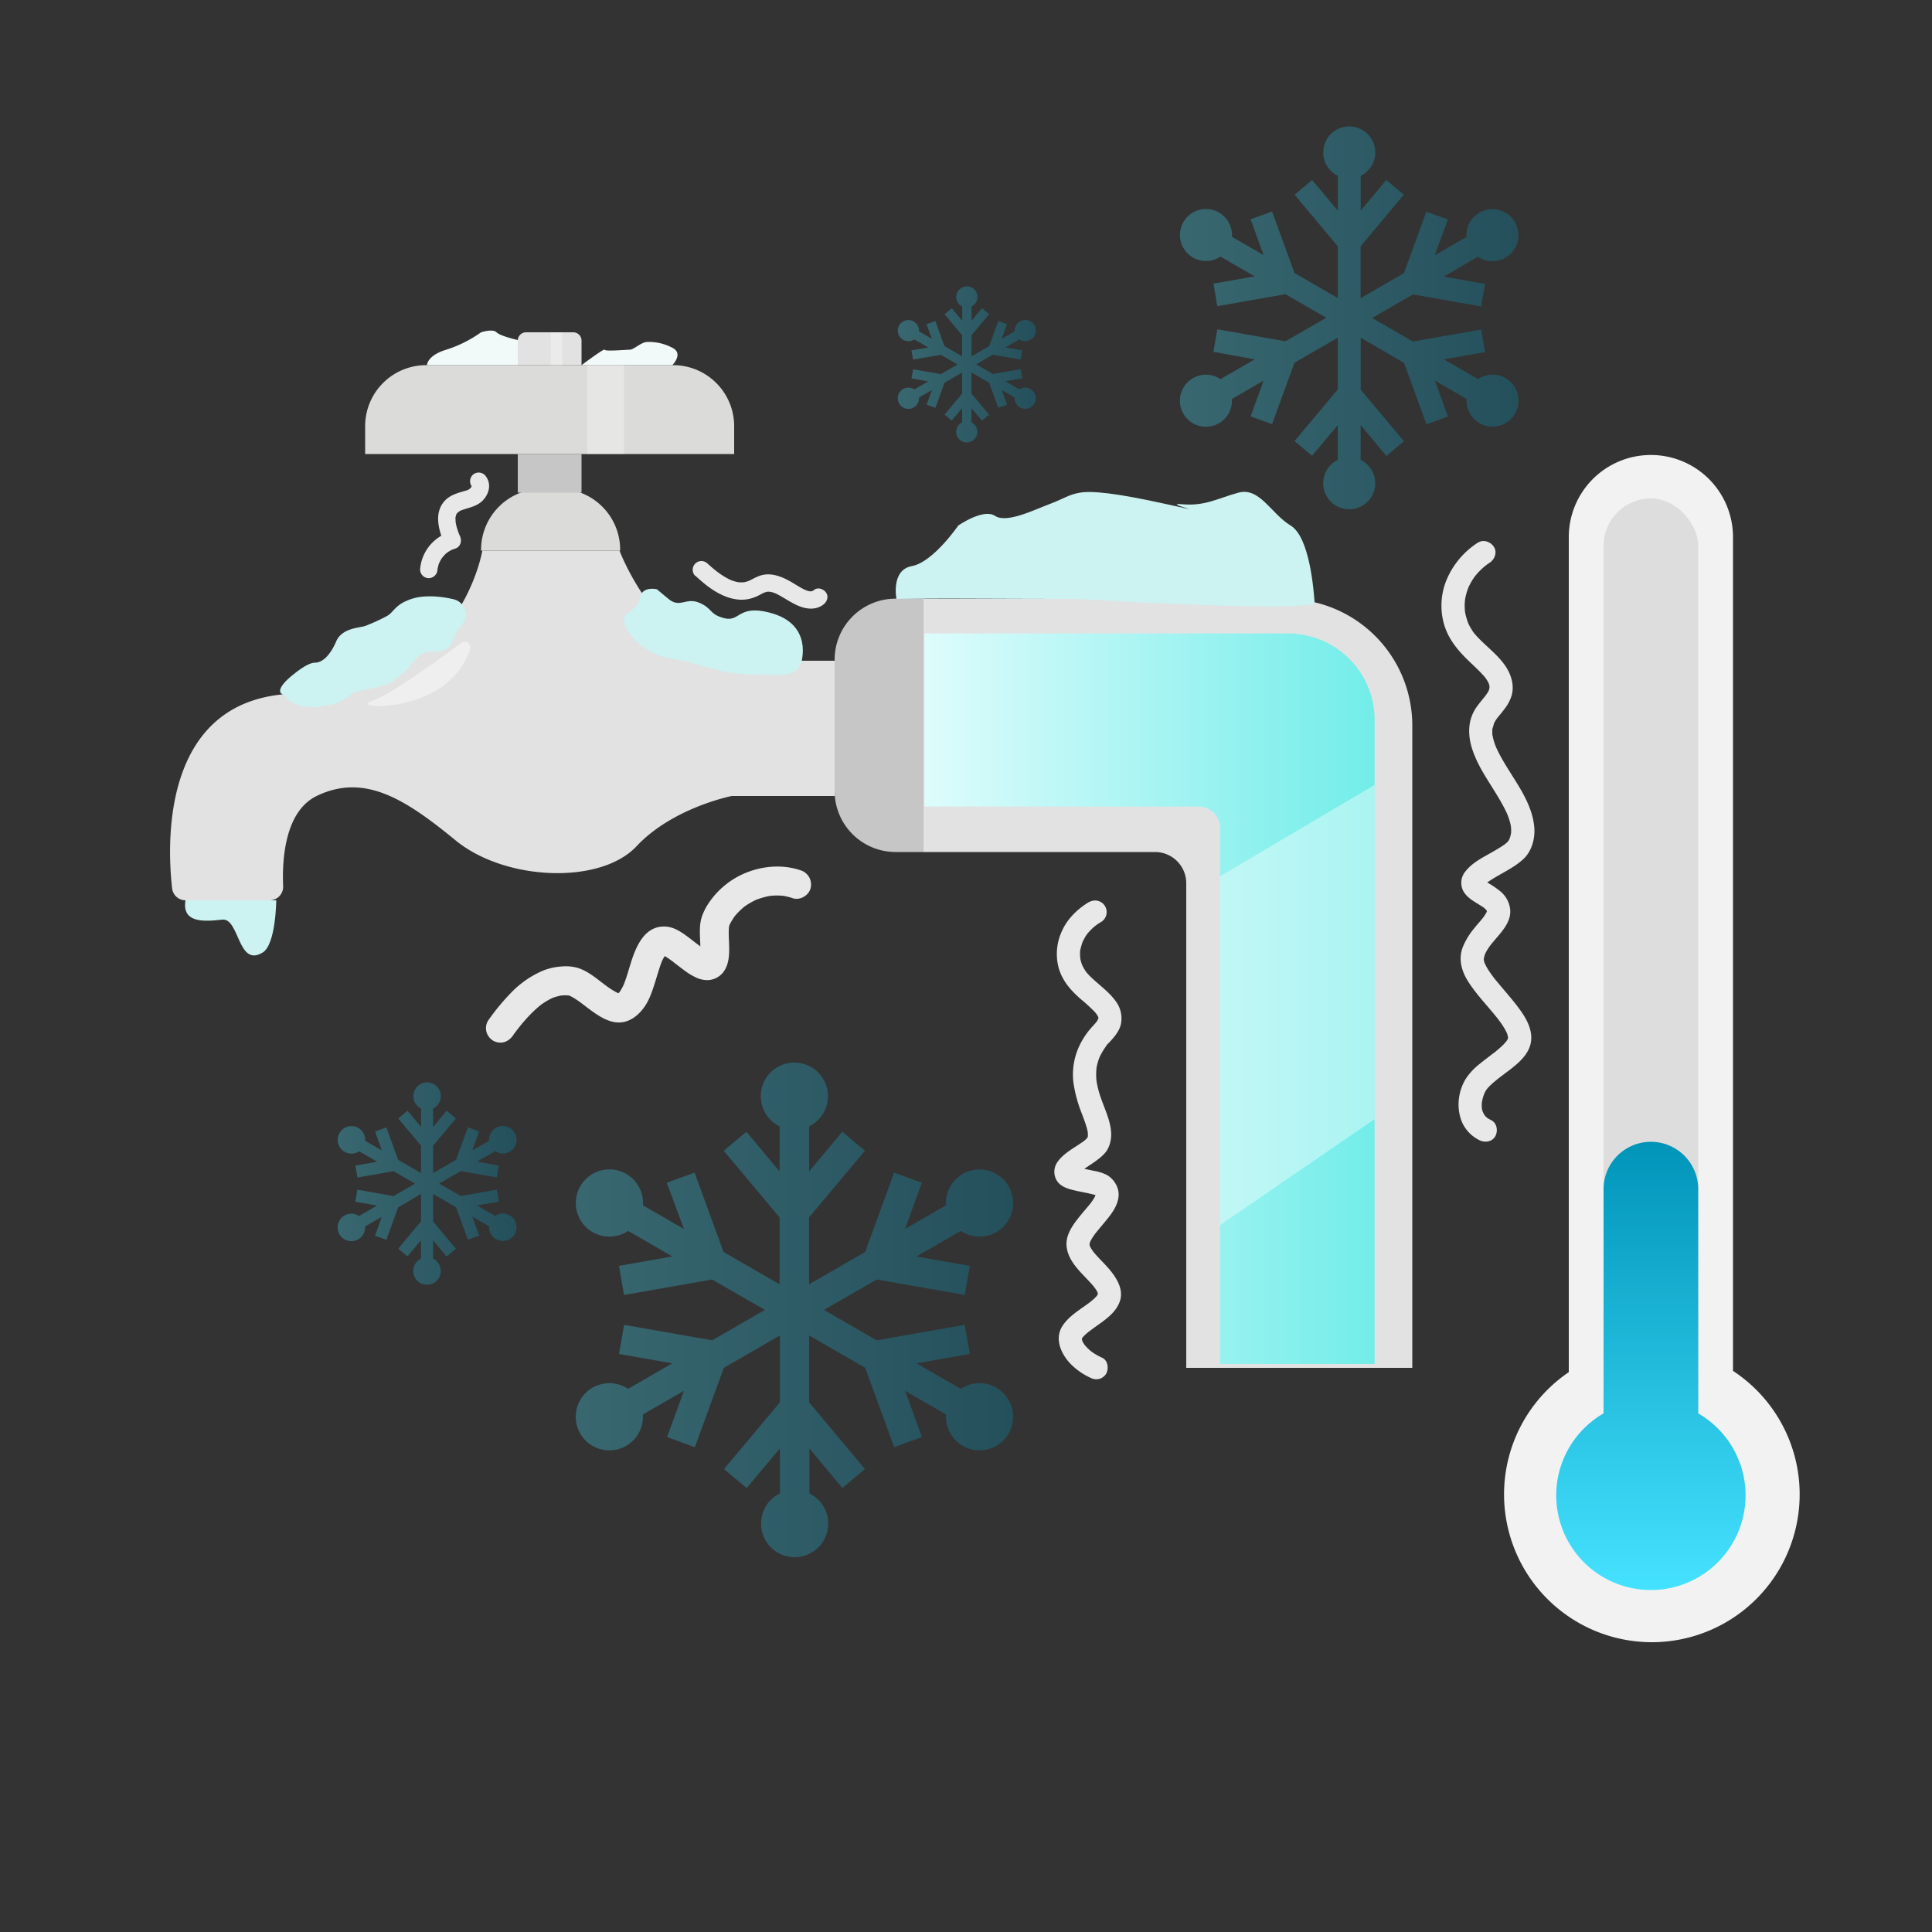 <svg id="レイヤー_1" data-name="レイヤー 1" xmlns="http://www.w3.org/2000/svg" xmlns:xlink="http://www.w3.org/1999/xlink" viewBox="0 0 1000 1000"><rect x="0" y="0" width="1000" height="1000" fill="#333333" stroke="none"/><defs><style>.cls-1{fill:#dbdbd9;}.cls-2{fill:#c6c6c6;}.cls-3{fill:#e2e2e2;}.cls-4{fill:#ccf2f1;}.cls-5{fill:url(#名称未設定グラデーション_17);}.cls-6{fill:#efefef;}.cls-7{fill:#f2f9f9;}.cls-8,.cls-9{fill:#fff;}.cls-8{opacity:0.4;}.cls-14,.cls-9{opacity:0.3;}.cls-10{fill:#e8e8e8;}.cls-11{fill:#f2f2f2;}.cls-12{fill:#ddd;}.cls-13{fill:url(#名称未設定グラデーション_14);}.cls-15{fill:url(#名称未設定グラデーション_14-2);}.cls-16{fill:url(#名称未設定グラデーション_14-3);}.cls-17{fill:url(#名称未設定グラデーション_14-4);}.cls-18{fill:url(#名称未設定グラデーション_14-5);}.cls-19{fill:url(#名称未設定グラデーション_14-6);}.cls-20{fill:url(#名称未設定グラデーション_14-7);}.cls-21{fill:url(#名称未設定グラデーション_14-8);}.cls-22{fill:url(#名称未設定グラデーション_14-9);}.cls-23{fill:url(#名称未設定グラデーション_14-10);}.cls-24{fill:url(#名称未設定グラデーション_14-11);}.cls-25{fill:url(#名称未設定グラデーション_14-12);}.cls-26{fill:url(#名称未設定グラデーション_14-13);}</style><linearGradient id="名称未設定グラデーション_17" x1="478.5" y1="516.92" x2="711.5" y2="516.92" gradientUnits="userSpaceOnUse"><stop offset="0" stop-color="#e6ffff"/><stop offset="0" stop-color="#defcfc"/><stop offset="1" stop-color="#72ede9"/></linearGradient><linearGradient id="名称未設定グラデーション_14" x1="854.5" y1="823" x2="854.5" y2="591" gradientUnits="userSpaceOnUse"><stop offset="0" stop-color="#45e2ff"/><stop offset="1" stop-color="#0094b9"/></linearGradient><linearGradient id="名称未設定グラデーション_14-2" x1="679.14" y1="235.95" x2="679.15" y2="235.95" xlink:href="#名称未設定グラデーション_14"/><linearGradient id="名称未設定グラデーション_14-3" x1="628.07" y1="182.21" x2="628.07" y2="182.21" xlink:href="#名称未設定グラデーション_14"/><linearGradient id="名称未設定グラデーション_14-4" x1="610.74" y1="164.56" x2="786" y2="164.56" xlink:href="#名称未設定グラデーション_14"/><linearGradient id="名称未設定グラデーション_14-5" x1="210.9" y1="650.35" x2="210.9" y2="650.35" xlink:href="#名称未設定グラデーション_14"/><linearGradient id="名称未設定グラデーション_14-6" x1="183.9" y1="621.95" x2="183.9" y2="621.95" xlink:href="#名称未設定グラデーション_14"/><linearGradient id="名称未設定グラデーション_14-7" x1="174.74" y1="612.62" x2="267.39" y2="612.62" xlink:href="#名称未設定グラデーション_14"/><linearGradient id="名称未設定グラデーション_14-8" x1="492.62" y1="217.71" x2="492.62" y2="217.71" xlink:href="#名称未設定グラデーション_14"/><linearGradient id="名称未設定グラデーション_14-9" x1="471.8" y1="195.81" x2="471.8" y2="195.81" xlink:href="#名称未設定グラデーション_14"/><linearGradient id="名称未設定グラデーション_14-10" x1="464.74" y1="188.62" x2="536.16" y2="188.62" xlink:href="#名称未設定グラデーション_14"/><linearGradient id="名称未設定グラデーション_14-11" x1="386.37" y1="770.21" x2="386.37" y2="770.21" xlink:href="#名称未設定グラデーション_14"/><linearGradient id="名称未設定グラデーション_14-12" x1="320.39" y1="700.8" x2="320.39" y2="700.8" xlink:href="#名称未設定グラデーション_14"/><linearGradient id="名称未設定グラデーション_14-13" x1="298.02" y1="678" x2="524.39" y2="678" xlink:href="#名称未設定グラデーション_14"/></defs><path class="cls-1" d="M220.58,189H348.42A31.58,31.58,0,0,1,380,220.58V235a0,0,0,0,1,0,0H189a0,0,0,0,1,0,0V220.58A31.58,31.58,0,0,1,220.58,189Z"/><path class="cls-2" d="M421,352.43h68A31.58,31.58,0,0,1,520.57,384v14.42a0,0,0,0,1,0,0H389.43a0,0,0,0,1,0,0V384A31.58,31.58,0,0,1,421,352.43Z" transform="translate(79.57 830.43) rotate(-90)"/><path class="cls-1" d="M280.58,253h8.84A31.58,31.58,0,0,1,321,284.58V285a0,0,0,0,1,0,0H249a0,0,0,0,1,0,0v-.42A31.58,31.58,0,0,1,280.58,253Z"/><path class="cls-3" d="M272.29,172h24.42a4.29,4.29,0,0,1,4.29,4.29V189a0,0,0,0,1,0,0H268a0,0,0,0,1,0,0V176.29A4.29,4.29,0,0,1,272.29,172Z"/><rect class="cls-2" x="268" y="235" width="33" height="20"/><path class="cls-3" d="M249.65,285h71s18.73,50,58.15,57H432v70H378.77s-30.55,6-49.28,26-68,18-93.64-3-47-35.09-71.95-23c-16.8,8.15-17.9,33.86-17.35,46.64a7,7,0,0,1-7,7.36H96a7,7,0,0,1-6.92-6.23C86.51,437,83,359.85,154,359,237.82,358,249.65,285,249.65,285Z"/><path class="cls-4" d="M96,466h47s-.19,22.81-7,27c-13,8-12-18-21-17S94,478,96,466Z"/><path class="cls-3" d="M731,375.5a65.5,65.5,0,0,0-61-65.33V310H478V441H597.82A16.17,16.17,0,0,1,614,457.18V708H731V376h0C731,375.83,731,375.67,731,375.5Z"/><path class="cls-5" d="M711.5,372.63A44.78,44.78,0,0,0,669.79,328v-.12H478.5v89.58H620.43a11.07,11.07,0,0,1,11.07,11.06V706h80V373h0C711.49,372.86,711.5,372.74,711.5,372.63Z"/><path class="cls-6" d="M243.27,336.06a2.94,2.94,0,0,0-4.56-3.27c-11.8,8.86-37,27-46.71,30.21C180,367,232.12,370.46,243.27,336.06Z"/><path class="cls-4" d="M340,305s-8-2-9,5-9,6-8,12,11,17,25,19,25,8,39,8,26,3,28-7-1-21-17-25-15,5-23,3-6-5-13-8-10,3-16-2l-6-5"/><path class="cls-4" d="M234,310s-12-3-21,0-9,7-13,9a97.44,97.44,0,0,1-11,5c-3,1-12,1-15,8s-7,11-11,11-11,6-11,6-10.54,7.85-5.77,10.42S147,363,155,365s10,1,15,0,7-2,11-5,5-2,13-4,8-2,14-7,8.06-11.18,13.53-11.59S232,338,234,332s6-9,7-12S240,311,234,310Z"/><path class="cls-4" d="M496,272s-13,19-24,21-8,17-8,17,23.28-.26,38.64-.13,54.54.13,54.54.13,123.67,7.46,123.24,1.73S678,278,668,272s-16-20-27-17-17,7-29,6,19,6-8,0-39-7-45-6-8,3-16,6-22,10-28,6S496,272,496,272Z"/><path class="cls-7" d="M260,189H221s0-5,10-8a64.83,64.83,0,0,0,18-9s6-2,8,0,11,4,11,4v13Z"/><path class="cls-7" d="M313.09,189H348s6-6,0-9a25.76,25.76,0,0,0-13-3c-3,0-7,4-9,4s-13,1-13,0-12,8-12,8Z"/><polygon class="cls-8" points="631.5 453.56 631.5 634.09 711.5 579.26 711.5 406.27 631.5 453.56"/><rect class="cls-9" x="285" y="172" width="6" height="17"/><rect class="cls-9" x="304" y="189" width="19" height="46"/><path class="cls-10" d="M765,280.82a42.52,42.52,0,0,0-16.38,19.6,35.07,35.07,0,0,0-1.24,22.5c2.33,8.22,7.68,14.32,13.76,20.06,1.45,1.37,2.91,2.74,4.32,4.16.65.66,1.3,1.34,1.92,2,.32.36.65.73,1,1.1.13.16.25.32.39.48.52.61-.63-.91-.2-.26s1,1.37,1.4,2.11c.22.38.41.76.61,1.15.61,1.19-.28-1,.07.24.1.34.19.68.29,1,.38,1.36,0-1,0,0,0,.35,0,.7,0,1.05a4.09,4.09,0,0,0-.05.71c-.08-.24.29-1.34.05-.52-.14.45-.27.91-.4,1.37-.2.69.13-.42.16-.39a4.52,4.52,0,0,1-.32.61c-.26.48-.54.94-.85,1.4-.19.29-1.31,1.76-.48.72-1.59,2-3.26,3.91-4.73,6a20.81,20.81,0,0,0-3.49,8.16c-1.14,6.45.4,12.47,3,18.37,2.36,5.41,5.58,10.39,8.69,15.37,1.6,2.56,3.19,5.12,4.67,7.75.69,1.24,1.37,2.5,2,3.78.29.6.58,1.2.85,1.81.11.24.63,1.45.18.4s.06.14.15.39a34.79,34.79,0,0,1,1.26,3.86q.23.87.39,1.77c.05.27.09.54.14.81.13.72-.15-1.5-.11-.78,0,.18,0,.36.05.54a22.9,22.9,0,0,1,0,3.61c-.05.91.3-1.6,0-.41-.07.31-.12.61-.19.92-.15.62-.34,1.22-.55,1.82-.3.92-.1.05.2-.4a9.3,9.3,0,0,0-.43.9c-.19.36-1.17,1.81-.41.82s-.29.26-.56.52c-.42.4-.89.74-1.31,1.14,1.36-1.29.67-.52.24-.21l-.81.57c-.58.4-1.17.78-1.76,1.15-1.22.77-2.46,1.5-3.71,2.22-5,2.88-10.72,5.61-14.29,10.23a9.19,9.19,0,0,0-1.11,10.2c2.17,3.94,6.6,5.87,10.16,8.27a4.3,4.3,0,0,1,.74.52c0,.06-.8-.71-.36-.27.24.24.53.46.78.69s.51.54.77.81.5.63-.09-.16-.1-.14,0,.08.25.45.39.67c.48.76-.41-1.49-.19-.43a3.55,3.55,0,0,0,.17.66c.24.63-.07-1.59-.13-.93,0,.14,0,.3,0,.44,0,.76-.4.85.13-.6-.07.2-.08.45-.14.66s-.16.51-.24.77c-.3,1.05.6-1.17.19-.45-.62,1.08-1.25,2.11-2,3.13-.57.8.87-1.08.23-.31-.22.27-.43.54-.65.8-.45.55-.91,1.1-1.37,1.64-1,1.12-1.93,2.25-2.85,3.4a36.92,36.92,0,0,0-5.72,9.37c-2.48,6.22-.86,12.37,2.56,17.85s8.05,10.55,12.29,15.59c1.06,1.26,2.1,2.52,3.12,3.81l.32.41c.41.5-.45-.6-.42-.55.23.32.48.62.71.94.45.61.9,1.22,1.33,1.85a38.66,38.66,0,0,1,2.16,3.47c.3.56.52,1.2.86,1.74-.25-.4-.53-1.37-.21-.46.12.32.23.63.33,1a11.89,11.89,0,0,0,.36,1.51c.08.17-.11-1.71-.09-.58,0,.26,0,.52,0,.77s0,.22,0,.33c0,.76.14-1,.14-1a6.76,6.76,0,0,0-.17.78c-.07.25-.51,1.37-.06.32s-.14.2-.27.43-.31.51-.47.76l-.27.37c-.51.77.32-.42.37-.46-.57.48-1,1.19-1.55,1.72a45.09,45.09,0,0,1-3.65,3.27,13.76,13.76,0,0,1-2,1.55c1.34-.71.2-.16-.18.13l-1.25,1c-1.69,1.28-3.38,2.56-5,3.89A33.26,33.26,0,0,0,759,557.9c-4.45,6.8-5.41,16.12-2,23.5a19,19,0,0,0,8.8,8.78c2.81,1.4,6.63.84,8.21-2.15,1.43-2.72.85-6.72-2.15-8.21a23,23,0,0,1-2.35-1.39c-.56-.36.47.32.44.34s-.62-.55-.58-.51c-.32-.3-.62-.63-.92-1-.89-1,.42.74-.06-.09-.18-.31-.38-.6-.56-.92a4.94,4.94,0,0,0-.47-.95c.59.59.39,1.07.21.44-.07-.22-.16-.44-.22-.67a9.17,9.17,0,0,1-.27-1c-.05-.21-.3-1.69-.13-.61s0-.41,0-.64c0-.42,0-.84,0-1.27s.06-.85.09-1.28c.08-1.11-.24,1.22,0,.13.18-.85.35-1.7.6-2.54.11-.36.22-.72.35-1.07.06-.19.59-1.63.24-.69s.23-.46.32-.65c.18-.35.36-.69.56-1s.37-.56.55-.85c.51-.84-.87,1-.2.25.5-.57,1-1.14,1.53-1.68a46,46,0,0,1,3.64-3.2l1-.83c.87-.69-.88.67,0,0l2.18-1.65c5.47-4.16,12.7-9,14.4-16.12,1.45-6.11-1.49-12.05-4.92-16.93-3.85-5.48-8.4-10.42-12.64-15.6-.48-.58-1-1.16-1.42-1.75-.14-.19-.88-1.13-.26-.33s-.25-.35-.43-.59c-.85-1.14-1.66-2.31-2.41-3.51s-1.21-2.23-1.79-3.36c-.18-.35.55,1.48.21.47-.09-.28-.19-.55-.28-.83-.16-.51-.19-1.1-.38-1.6.12.32.13,1.69.12.71,0-.26,0-.51,0-.76s.13-1.21,0-.15.07-.28.14-.59c.15-.67.37-1.3.58-1.94.32-1-.58,1.2-.12.28.19-.37.36-.75.56-1.12a31.62,31.62,0,0,1,2.33-3.6c.67-.94-.4.48-.16.19s.46-.58.7-.87c.47-.58,1-1.15,1.43-1.71,3.72-4.39,8.69-9.5,8.22-15.75a14,14,0,0,0-5.09-9.65,46.09,46.09,0,0,0-5.89-4.08,13.79,13.79,0,0,1-2.48-1.63c.7.7.3.23-.12-.18-.16-.15-.29-.32-.45-.46-.64-.56.67,1.09.31.44-.45-.81.24.69.3.84-.11-.3-.21-1.1,0,.19.2,1.46.2-.47,0,1-.18,1.3-.07.4.06.1s-.86,1.5-.32.81a2.62,2.62,0,0,0,.35-.54c-.09.27-1.11,1.27-.43.58.2-.21.39-.43.6-.64.38-.36.81-.67,1.19-1s-1.26.92-.38.29c.3-.22.6-.44.91-.65,1.12-.78,2.28-1.5,3.45-2.2,5-3,10.51-5.62,14.83-9.63s6.07-10.59,5.62-16.3c-1-12.14-8.81-22.34-14.89-32.43-1.48-2.45-2.91-4.94-4.15-7.52-.29-.6-.56-1.2-.83-1.8-.4-.88.54,1.38.08.2-.12-.32-.25-.63-.37-.95a31.61,31.61,0,0,1-1.14-3.66c-.14-.58-.25-1.16-.36-1.75-.22-1.22.06.59,0,.4s-.06-.62-.08-.93c0-.56,0-1.13,0-1.7,0-.31,0-.61.05-.92,0-1.19-.12.6-.08.43.26-1.13.72-2.31.93-3.44,0,0-.69,1.47-.28.68.06-.12.11-.25.17-.37s.26-.5.39-.75a18.71,18.71,0,0,1,1.13-1.8c.11-.15.71-1,.25-.36s.07-.07.13-.16l.93-1.14c1-1.15,1.88-2.31,2.78-3.5a21.16,21.16,0,0,0,3.48-6.46c1.4-4.37.51-9-1.52-13-3.66-7.17-10.73-12-16.11-17.78-.61-.66-1.2-1.33-1.77-2s.63.87-.16-.23c-.27-.38-.53-.77-.78-1.16-.46-.71-.89-1.45-1.29-2.2-.22-.4-.42-.8-.61-1.21-.08-.17-.15-.36-.24-.53-.36-.68.39,1.11.15.38a48.11,48.11,0,0,1-1.47-4.88c-.08-.42-.13-.86-.23-1.28-.16-.64.08.68.08.67a3.68,3.68,0,0,0-.06-.56c-.08-.86-.14-1.73-.16-2.6s0-1.61.07-2.42c0-.43.09-.87.12-1.3,0-.66-.11.68-.1.67a3.69,3.69,0,0,0,.12-.74,30.1,30.1,0,0,1,1.27-4.94c.15-.42.32-.83.47-1.25.4-1-.49,1,0,0,.4-.82.79-1.64,1.23-2.43s.87-1.48,1.35-2.19c.25-.39.53-.77.79-1.15.1-.14.45-.72,0,0s0,0,.16-.18a35.16,35.16,0,0,1,3.7-3.92c.36-.33.74-.66,1.12-1,.19-.16.94-.59,1-.81,0,0-.9.66-.35.28l.53-.39c.48-.34,1-.67,1.47-1,2.61-1.72,4-5.39,2.15-8.21-1.69-2.61-5.41-4-8.21-2.15Z"/><path class="cls-10" d="M563.78,466.82c-5.85,3.49-11.17,8.55-14,14.83A28,28,0,0,0,548,501.11c1.94,6.67,6.34,11.66,11.49,16.1a87.24,87.24,0,0,1,6.89,6.28q.4.43.78.87c.15.18.88,1.09.24.27s0,.07.17.28.43.67.62,1,.25.52.39.77c.29.51-.34-.84-.33-.78a4.12,4.12,0,0,0,.18.53c.08.27.13.53.2.8.21.81,0-1.54-.09-.38a2.81,2.81,0,0,0,0,.41c.06,1,.07-.86.14-.76s-.15.71-.19.84-.11.3-.14.45c-.12.59.18-.58.26-.59-.18,0-.6,1.06-.74,1.28s-.23.31-.33.47c-.34.54.35-.44.35-.44a9.64,9.64,0,0,0-.76.91c-.61.71-1.25,1.4-1.88,2.1a39.59,39.59,0,0,0-6.49,9.62,35,35,0,0,0-3.17,19.13,70.21,70.21,0,0,0,4.31,16c.8,2.12,1.61,4.23,2.28,6.4.29.94.56,1.9.76,2.87.08.39.32,2,.14.68s0,.26,0,.63,0,.85,0,1.27c0,.62-.39,1.22.12-.74-.06.21-.08.44-.13.65a12,12,0,0,0-.35,1.17c-.1-.1.8-1.64.3-.74-.11.19-.21.39-.33.59,0,0-.37.53-.36.54s1.17-1.36.42-.6c-.36.37-.72.74-1.11,1.09l-.55.47c-.92.77.62-.46.31-.23-.47.34-.93.69-1.41,1-4.39,3.08-9.54,5.67-12.67,10.16a8.81,8.81,0,0,0-.44,9.4c1.54,2.63,4.21,3.85,7,4.67,4.43,1.29,9.06,1.77,13.47,3.15,1,.3-.78-.23-.8-.35a2.49,2.49,0,0,0,.4.19c.19.14.71.51-.1-.12s-.08,0,.12.17.34.39.53.56-.86-1.36-.45-.55a2.81,2.81,0,0,0,.29.51c.24.26-.47-.94-.41-1s.13.38.14.43a4.11,4.11,0,0,0,.13.53c.09.26-.08-1.75-.15-.87,0,.21,0,.43,0,.64,0,.71.37-1.71.09-.75-.12.41-.25.82-.36,1.24-.22.81.67-1.43.28-.66-.13.26-.25.53-.38.79a23.78,23.78,0,0,1-1.66,2.63c-.15.21-.3.42-.46.62a2.08,2.08,0,0,1-.31.42,5.83,5.83,0,0,1,.53-.69c-.37.45-.73.91-1.1,1.37-1.57,1.91-3.22,3.77-4.77,5.7-3.38,4.21-7.23,9.32-6.88,15.05.38,6.17,4.46,11,8.51,15.27,1.8,1.91,3.66,3.78,5.36,5.79l.54.66.26.33c.45.55-.83-1.14-.43-.56s.67.94,1,1.42.56.94.81,1.43c.12.25.5,1.12,0,.06s0,0,.06.27.11.44.17.66c.3,1.05-.06-1.39-.06-.6,0,.23,0,.45,0,.67s-.12,1.31,0,.09,0-.25-.08,0c-.26,1.09.26-.63.29-.6s-.77,1.33-.83,1.43c-.48.78.94-1.1.31-.4l-.52.6q-.67.72-1.41,1.38c-.48.44-1,.86-1.48,1.27l-.73.58c-.5.4.66-.5.58-.45s-.42.32-.64.48c-4.8,3.58-10.36,6.74-13.73,11.84-4.65,7-.42,15.57,5.06,20.67a34.3,34.3,0,0,0,9.31,6.26,6.51,6.51,0,0,0,4.62.61,6.17,6.17,0,0,0,3.59-2.76c1.38-2.62.9-6.84-2.15-8.21a30.17,30.17,0,0,1-4.43-2.43c-.33-.22-.65-.45-1-.68s-.73-.7.27.24a5.19,5.19,0,0,0-.45-.37c-.64-.53-1.26-1.08-1.86-1.67s-1.08-1.17-1.62-1.77.4.53.39.51a4.25,4.25,0,0,0-.31-.43c-.23-.33-.45-.66-.65-1s-.33-.57-.48-.87-.17-.42-.28-.59c0,0,.43,1.26.31.7-.07-.29-.2-.58-.28-.87s-.06-.3-.1-.44c-.25-.86.08.72.07.72s0-.87,0-1a2,2,0,0,1,0-.43c.15-.09-.35,1.48-.1.89a4.87,4.87,0,0,0,.23-.83c.08-.51-.31.74-.33.75a3,3,0,0,0,.29-.53c.13-.23.32-.45.45-.69.21-.4-.54.73-.57.73s.21-.27.24-.29c.38-.43.77-.86,1.18-1.26s.91-.85,1.39-1.25l.69-.57.36-.29c.62-.5-.36.28-.48.37,1.18-.84,2.33-1.73,3.51-2.58,4.93-3.53,10.66-7.23,12.74-13.24s-1.52-11.91-5.24-16.36c-1.66-2-3.48-3.82-5.25-5.69-.88-.93-1.75-1.87-2.58-2.85-.18-.21-.37-.43-.55-.66l-.35-.43c-.41-.48.58.76.51.66-.33-.48-.7-.94-1-1.43a15.74,15.74,0,0,1-.84-1.43c-.07-.13-.35-.53-.33-.67s.53,1.44.37.88c0-.15-.11-.29-.16-.44s-.37-1.44-.37-1.44.11,1.84.12.7v-.78c0-1.13-.3,1.43-.09.64,0-.21.09-.43.14-.64.12-.47.3-.92.45-1.38s-.71,1.51-.18.46l.33-.65c.27-.51.57-1,.88-1.51s.58-.88.88-1.31c.15-.22.31-.43.47-.65l.24-.33c.57-.78-.2.26-.36.46.77-.94,1.52-1.9,2.31-2.82,1.81-2.16,3.63-4.31,5.35-6.54,3-3.94,5.74-9,4.18-14.14A12.67,12.67,0,0,0,573,608.2a22.92,22.92,0,0,0-6.53-2.12c-2.4-.52-4.81-1-7.2-1.52-1-.24-2-.49-3-.82a5.07,5.07,0,0,0-.65-.24c-.35-.07,1.52.77.78.32a2.52,2.52,0,0,0-.4-.21c-.73-.31,1.11.95.77.59s.94,1.42.5.64.45,1.19.34.86c-.26-.83.13,1.36.12,1,0-.93-.34,1.78-.14.85.26-1.18-.69,1.54-.13.38.11-.24.63-.88-.1.07s-.1.15.12-.08.63-.63,1-.93l.55-.47.29-.23c.78-.66-1,.75-.5.39,1-.69,1.93-1.39,2.93-2.06,2-1.34,4.06-2.64,6-4.11,2.18-1.66,4.39-3.42,5.67-5.92,4.62-9.06-1.2-18.8-4-27.46a48.47,48.47,0,0,1-1.83-7.4c0-.15,0-.3-.07-.45-.12-.65.15,1,.11.85a5.27,5.27,0,0,1-.1-.89c-.07-.71-.12-1.42-.14-2.12a28.67,28.67,0,0,1,.14-4c0-.15,0-.31,0-.47.06-.65-.13.89-.11.8.09-.3.11-.64.17-.95.14-.76.31-1.51.52-2.25s.39-1.31.61-2c.14-.39.3-.76.44-1.15.23-.61-.28.65-.25.61.12-.21.2-.45.3-.67a34.31,34.31,0,0,1,2.48-4.37l.7-1,.38-.51c.39-.57-.32.4-.31.39.19-.68,1.34-1.58,1.83-2.12,2.59-2.87,5.41-6,6-10a14.71,14.71,0,0,0-2.44-10.71c-3.71-5.42-9.22-9-13.81-13.58-.53-.53-1-1.08-1.52-1.65-.15-.18-.89-1.11-.27-.31s-.27-.41-.4-.59c-.36-.54-.7-1.09-1-1.66q-.24-.4-.45-.84c-.12-.24-.72-1.59-.29-.56s0-.06-.09-.29-.21-.58-.3-.88c-.21-.68-.39-1.36-.54-2.06-.06-.3-.09-.6-.16-.89-.15-.65.15,1,.11.85a2.3,2.3,0,0,1,0-.45c-.06-.7-.11-1.4-.11-2.1s0-1.2.08-1.8.39-1.6,0,.24c.08-.34.11-.7.18-1a36.59,36.59,0,0,1,1.14-3.83c.2-.59-.34.78-.3.71a3.3,3.3,0,0,0,.19-.43c.14-.28.27-.57.42-.85.33-.67.71-1.32,1.1-2s.75-1.08,1.11-1.62-.81,1-.33.42l.32-.39q.38-.46.78-.9a29.27,29.27,0,0,1,3.17-3l.42-.34c.5-.42-.52.4-.49.38.31-.19.6-.44.9-.65.72-.51,1.47-1,2.23-1.44a6,6,0,0,0-6.05-10.36Z"/><path class="cls-10" d="M265.48,536c.8-1.12,1.63-2.23,2.46-3.33s-1.12,1.42-.24.31l.59-.75c.44-.56.89-1.11,1.33-1.66,1.76-2.14,3.61-4.21,5.57-6.17.94-.94,1.92-1.86,2.92-2.74.52-.45,1.05-.9,1.58-1.33,1-.79-.15.22-.49.36a6.21,6.21,0,0,0,.89-.66,35,35,0,0,1,6.85-3.92l-1.79.75a26.06,26.06,0,0,1,6.37-1.75l-2,.26a23.48,23.48,0,0,1,6,0l-2-.27a9.67,9.67,0,0,1,2.24.62L294,515c4.33,1.85,8,5.16,11.79,7.89,4.22,3.05,9.13,6.35,14.54,6.34,5.66,0,10.17-3.72,13.26-8.12,2.44-3.49,3.88-7.73,5.18-11.75,1.38-4.24,2.48-8.59,4.2-12.71l-.76,1.79a24.88,24.88,0,0,1,2.31-4.28c.62-.92-1.58,1.85-.4.56.23-.25.47-.47.71-.7,1-1-1.82,1.17-.62.49.3-.17.58-.34.89-.48l-1.79.76a6.59,6.59,0,0,1,1.52-.42l-2,.26a7.39,7.39,0,0,1,1.88,0l-2-.27a6,6,0,0,1,1.39.4l-1.79-.76c3.05,1.32,5.72,3.59,8.34,5.57,2.81,2.13,5.65,4.48,8.85,6a14,14,0,0,0,6.74,1.74,10.67,10.67,0,0,0,7.6-3.48c3.16-3.58,3.63-8.43,3.58-13,0-4-.51-8,0-12l-.26,2a11.2,11.2,0,0,1,.73-2.91l-.75,1.79a30.48,30.48,0,0,1,3-5.25l.49-.68c.5-.71-1.12,1.4-.57.73.32-.39.64-.78,1-1.16a31.68,31.68,0,0,1,2.2-2.29c.73-.69,1.5-1.33,2.28-2s-1.43,1.07-.72.56l.67-.49c.41-.29.83-.58,1.25-.85a38.5,38.5,0,0,1,5.49-2.92l-1.79.76a37.19,37.19,0,0,1,9.36-2.59l-2,.27a34,34,0,0,1,8.67,0l-2-.27a31.93,31.93,0,0,1,5.87,1.39c3.72,1.26,8.36-1.45,9.23-5.24a7.69,7.69,0,0,0-5.24-9.23c-11.12-3.77-23.87-1.8-33.88,4.1a42.66,42.66,0,0,0-13.25,12.33,31.43,31.43,0,0,0-3.93,7.59,23.36,23.36,0,0,0-1,6.86c-.13,4.57.6,9.18,0,13.73l.27-2a11,11,0,0,1-.59,2.39l.75-1.79c-.09.22-.2.42-.31.64-.56,1.15,1.34-1.53.69-.84s-.42-.24.92-.65a5.1,5.1,0,0,0-.57.29l1.79-.75a3.87,3.87,0,0,1-.83.2l2-.26a4.31,4.31,0,0,1-.95,0l2,.27a7.21,7.21,0,0,1-1.52-.46l1.79.76c-4.07-1.73-7.58-4.88-11.09-7.5-3.8-2.84-7.78-5.73-12.73-5.8-10.23-.14-14.58,10.1-17.19,18.28-1.36,4.25-2.49,8.58-4.22,12.7l.76-1.79a27.74,27.74,0,0,1-2.84,5.18c-.41.58,1.51-1.82.62-.82l-.38.43c-.3.32-.62.61-1,.91-.84.77.87-.69.94-.72a7.11,7.11,0,0,0-.6.41,9.9,9.9,0,0,1-1.12.58l1.79-.76a7.27,7.27,0,0,1-1.57.47l2-.27a5.79,5.79,0,0,1-1.5,0l2,.27a11,11,0,0,1-2.52-.72l1.79.75c-8-3.37-13.61-11-22-13.53a23.33,23.33,0,0,0-8.61-.65,31.76,31.76,0,0,0-8.89,2,50.18,50.18,0,0,0-15.79,10.52,114.89,114.89,0,0,0-13,15.58,7.55,7.55,0,0,0-.75,5.77,7.68,7.68,0,0,0,3.44,4.49,7.55,7.55,0,0,0,5.78.75,8.61,8.61,0,0,0,4.49-3.44Z"/><path class="cls-10" d="M244.53,252.18c-.36-.51-.42-.56-.16-.16-.24-.64-.28-.73-.14-.27-.06-.72-.08-.84,0-.34s0,.39.08-.31c0,0-.21.86-.25.89.25-.59.27-.66.05-.21-.11.2-.22.38-.35.57-.28.4-.25.36.1-.11-.15.17-.3.34-.46.5s-1,.8-.12.18c-.37.26-.75.47-1.14.7-.75.43.58-.16-.28.1-4,1.21-8.39,2.13-11.41,5.23-6.21,6.39-3.34,15.88-.18,23l2.69-6.61a22,22,0,0,0-15.52,19.42,4.52,4.52,0,0,0,4.5,4.5,4.61,4.61,0,0,0,4.5-4.5c0-.24,0-.48.06-.71-.07.55-.09.65,0,.31s.15-.81.26-1.21a18.42,18.42,0,0,1,.65-2c-.4,1.08.18-.33.29-.53s.34-.63.52-.94.38-.6.58-.89.27-.39.41-.58q-.47.58-.15.21c.53-.57,1-1.16,1.58-1.68.26-.25.53-.48.81-.71.67-.57-.59.39.36-.25a17.33,17.33,0,0,1,2-1.16c.39-.2.94-.37.22-.12.45-.16.89-.32,1.35-.45,3-.9,3.87-4,2.69-6.61-.1-.22-.19-.43-.28-.65q.33.79,0,.09c-.18-.46-.36-.91-.52-1.36q-.45-1.22-.81-2.46c-.27-.93-.46-1.88-.64-2.84.14.76,0,.28,0-.21s-.05-.92-.05-1.38a4.29,4.29,0,0,1,.08-1.34c-.38,1.06,0,.21.07-.09s.1-.42.17-.63c.17-.46.13-.4-.11.18a3.9,3.9,0,0,1,.62-1.13c.45-.8-.53.44.12-.13.17-.16,1.31-1,.46-.48.42-.27.85-.5,1.29-.74s.45-.21-.05,0l.53-.2c3.91-1.39,8.1-2,11.07-5.17,3.45-3.73,4.46-9,.94-13a4.52,4.52,0,0,0-6.36,0,4.59,4.59,0,0,0,0,6.36Z"/><path class="cls-10" d="M359.82,297.91c4.25,3.92,8.86,7.8,14.19,10.16a25,25,0,0,0,9.06,2.34,19.23,19.23,0,0,0,9.18-2c.65-.3,1.27-.64,1.91-1l.76-.39c.07,0,1.34-.57.48-.24.57-.21,1.17-.32,1.75-.51s-1.18.06-.24,0c.27,0,.54,0,.81,0s.45,0,.68,0c.53,0,.58.31-.25-.06a6.83,6.83,0,0,0,1.21.25c.41.1.81.23,1.21.36l.81.3c.83.3-.87-.42,0,0,3.59,1.72,6.84,4.06,10.41,5.8,4.52,2.21,9.88,3.31,14.26.1,1.9-1.38,3-4,1.62-6.15-1.21-1.88-4.13-3.1-6.16-1.62a13,13,0,0,1-1.11.71c-.6.36.41-.3.39-.15a3.41,3.41,0,0,1-.46.16s-.69.17-.69.16,1.24,0,.5-.07H419c-.85,0,.91.22.36.06-.2-.06-.41-.08-.61-.12s-.65-.17-1-.28-.41-.14-.61-.21c-.4-.13-.67-.47.2.1a13,13,0,0,0-1.25-.58c-3.38-1.7-6.45-4-9.89-5.56-4.31-2-9-3.07-13.57-1.23-1.42.58-2.77,1.28-4.14,2l-1,.47c-.67.34.9-.25-.28.1-.64.19-1.27.38-1.91.53-.84.19-.14,0,.05,0-.32,0-.64.06-1,.07-.58,0-1.15,0-1.72,0-1.2,0,.58.13-.14,0l-.95-.18a18,18,0,0,1-1.88-.5l-.75-.26c-.25-.09-1.14-.46-.42-.15-.75-.33-1.49-.69-2.2-1.08a37.33,37.33,0,0,1-3.57-2.22c-.3-.21-.59-.41-.87-.62l-.74-.55-.55-.43-1-.81c-1.18-1-2.32-2-3.45-3a4.5,4.5,0,0,0-6.36,6.36Z"/><path class="cls-11" d="M897,709.57V278a42.5,42.5,0,0,0-42.5-42.5h0A42.5,42.5,0,0,0,812,278V710.23a76.39,76.39,0,0,0-33.5,63.27h0A76.5,76.5,0,0,0,855,850h0a76.5,76.5,0,0,0,76.5-76.5h0A76.42,76.42,0,0,0,897,709.57Z"/><rect class="cls-12" x="830" y="258" width="49" height="522" rx="24.5"/><path class="cls-13" d="M879,731.57V615.5a24.5,24.5,0,0,0-49,0V731.57A49,49,0,0,0,805.5,774h0a49,49,0,0,0,49,49h0a49,49,0,0,0,49-49h0A49,49,0,0,0,879,731.57Z"/><g class="cls-14"><polygon class="cls-15" points="679.14 235.95 679.14 235.95 679.14 235.95 679.14 235.95"/><polygon class="cls-16" points="628.07 182.21 628.07 182.21 628.07 182.21 628.07 182.21"/><path class="cls-17" d="M779.27,195.72a13.43,13.43,0,0,0-14.23.49L747.3,186l21.38-3.76-2.06-11.67-35.29,6.21-21.11-12.19,21.11-12.19,35.29,6.21,2.06-11.67h0l-21.38-3.76L765,132.91a13.46,13.46,0,1,0-5.93-10.26l-16.41,9.48,6.75-18.52-11.13-4.06-11.6,31.8-22.42,13V127.48l22.38-26.7-9.08-7.61h0L704.3,109V91a13.47,13.47,0,1,0-11.85,0v18L679.14,93.17l-9.07,7.61,22.38,26.7V154.3l-22.43-13-11.59-31.8-11.13,4h0l6.75,18.53-16.42-9.48a13.46,13.46,0,1,0-5.92,10.26l17.73,10.24-21.37,3.76,2,11.67,35.29-6.21,21.11,12.19-21.11,12.19-35.29-6.21-2,11.67L649.44,186l-17.73,10.24a13.47,13.47,0,1,0,5.92,10.26L654.05,197l-6.75,18.53,11.13,4L670,187.77l22.43-13v26.82l-22.39,26.7,9.09,7.61,13.3-15.87v18a13.47,13.47,0,1,0,11.85,0v-18L717.6,236l9.08-7.61-22.38-26.7V174.82l22.42,13,11.6,31.8,11.13-4h0L742.7,197l16.41,9.48a13.46,13.46,0,1,0,20.16-10.75Z"/></g><g class="cls-14"><polygon class="cls-18" points="210.9 650.35 210.9 650.35 210.9 650.35 210.9 650.35"/><polygon class="cls-19" points="183.9 621.95 183.9 621.95 183.9 621.95 183.9 621.95"/><path class="cls-20" d="M263.83,629.09a7.1,7.1,0,0,0-7.53.26l-9.37-5.42,11.3-2-1.09-6.17-18.65,3.28-11.16-6.44,11.16-6.45,18.65,3.28,1.09-6.16h0l-11.3-2,9.37-5.41a7.12,7.12,0,1,0-3.13-5.43l-8.68,5,3.57-9.79-5.88-2.14-6.13,16.81-11.85,6.84V593L236,578.9l-4.8-4h0l-7,8.39v-9.54a7.12,7.12,0,1,0-6.27,0v9.54l-7-8.39-4.8,4L217.93,593v14.17l-11.85-6.84L200,583.54l-5.88,2.14h0l3.56,9.79-8.67-5a7.12,7.12,0,1,0-3.13,5.43l9.37,5.41-11.3,2,1.09,6.17,18.65-3.28,11.16,6.45-11.16,6.44L185,615.78,183.9,622l11.3,2-9.37,5.41a7.12,7.12,0,1,0,3.13,5.43l8.67-5-3.56,9.79L200,641.7l6.13-16.82L217.93,618v14.18L206.1,646.33l4.8,4,7-8.39v9.54a7.12,7.12,0,1,0,6.27,0V642l7,8.38,4.8-4L224.2,632.22V618l11.85,6.84,6.13,16.82,5.88-2.15h0l-3.57-9.79,8.68,5a7.12,7.12,0,1,0,10.66-5.68Z"/></g><g class="cls-14"><polygon class="cls-21" points="492.62 217.71 492.62 217.71 492.62 217.71 492.62 217.71"/><polygon class="cls-22" points="471.8 195.81 471.8 195.81 471.8 195.81 471.8 195.81"/><path class="cls-23" d="M533.42,201.31a5.5,5.5,0,0,0-5.8.2l-7.23-4.17,8.71-1.53-.83-4.76-14.38,2.53-8.61-5,8.61-5,14.38,2.53.83-4.76h0l-8.71-1.53,7.23-4.17a5.49,5.49,0,1,0-2.41-4.18l-6.69,3.86,2.75-7.55-4.54-1.65-4.72,13-9.14,5.27V173.51L512,162.62l-3.7-3.1h0L502.87,166v-7.35a5.49,5.49,0,1,0-4.83,0V166l-5.42-6.47-3.7,3.1L498,173.51v10.92l-9.14-5.27-4.72-13-4.54,1.65h0l2.75,7.55-6.69-3.86a5.48,5.48,0,1,0-2.41,4.18l7.22,4.17-8.71,1.53.84,4.76L487,183.65l8.61,5-8.61,5-14.38-2.53-.84,4.76,8.71,1.53-7.22,4.17a5.5,5.5,0,1,0,2.41,4.18l6.69-3.86-2.75,7.55,4.54,1.65,4.72-13L498,192.8v10.93l-9.12,10.88,3.7,3.1,5.42-6.47v7.35a5.49,5.49,0,1,0,4.83,0v-7.35l5.42,6.47,3.7-3.1-9.12-10.88V192.8l9.14,5.27,4.72,13,4.54-1.65h0l-2.75-7.55,6.69,3.86a5.49,5.49,0,1,0,8.21-4.38Z"/></g><g class="cls-14"><polygon class="cls-24" points="386.37 770.21 386.37 770.21 386.37 770.21 386.37 770.21"/><polygon class="cls-25" points="320.39 700.8 320.39 700.8 320.39 700.8 320.39 700.8"/><path class="cls-26" d="M515.69,718.24a17.38,17.38,0,0,0-18.38.64L474.4,705.65,502,700.8l-2.65-15.07-45.59,8L426.51,678l27.26-15.74,45.59,8L502,655.2h0l-27.61-4.85,22.91-13.23a17.39,17.39,0,1,0-7.65-13.25l-21.21,12.24,8.72-23.93-14.37-5.24-15,41.08-29,16.72V630.11l28.91-34.49L436,585.79h0l-17.18,20.49V583a17.4,17.4,0,1,0-15.31,0v23.29l-17.18-20.49-11.73,9.83,28.91,34.49v34.64l-29-16.73-15-41.08-14.38,5.24h0L354,636.11l-21.2-12.24a17.4,17.4,0,1,0-7.66,13.25L348,650.34l-27.61,4.86L323,670.27l45.59-8L395.9,678l-27.27,15.74-45.59-8-2.65,15.07L348,705.65l-22.91,13.23a17.39,17.39,0,1,0,7.66,13.25L354,719.89l-8.72,23.93,14.38,5.24,15-41.08,29-16.73v34.64l-28.91,34.49,11.73,9.83,17.18-20.5V773a17.39,17.39,0,1,0,15.31,0V749.72L436,770.21l11.73-9.83-28.91-34.49V691.25l29,16.73,15,41.08,14.38-5.24h0l-8.72-23.93,21.21,12.24a17.38,17.38,0,1,0,26-13.89Z"/></g></svg>